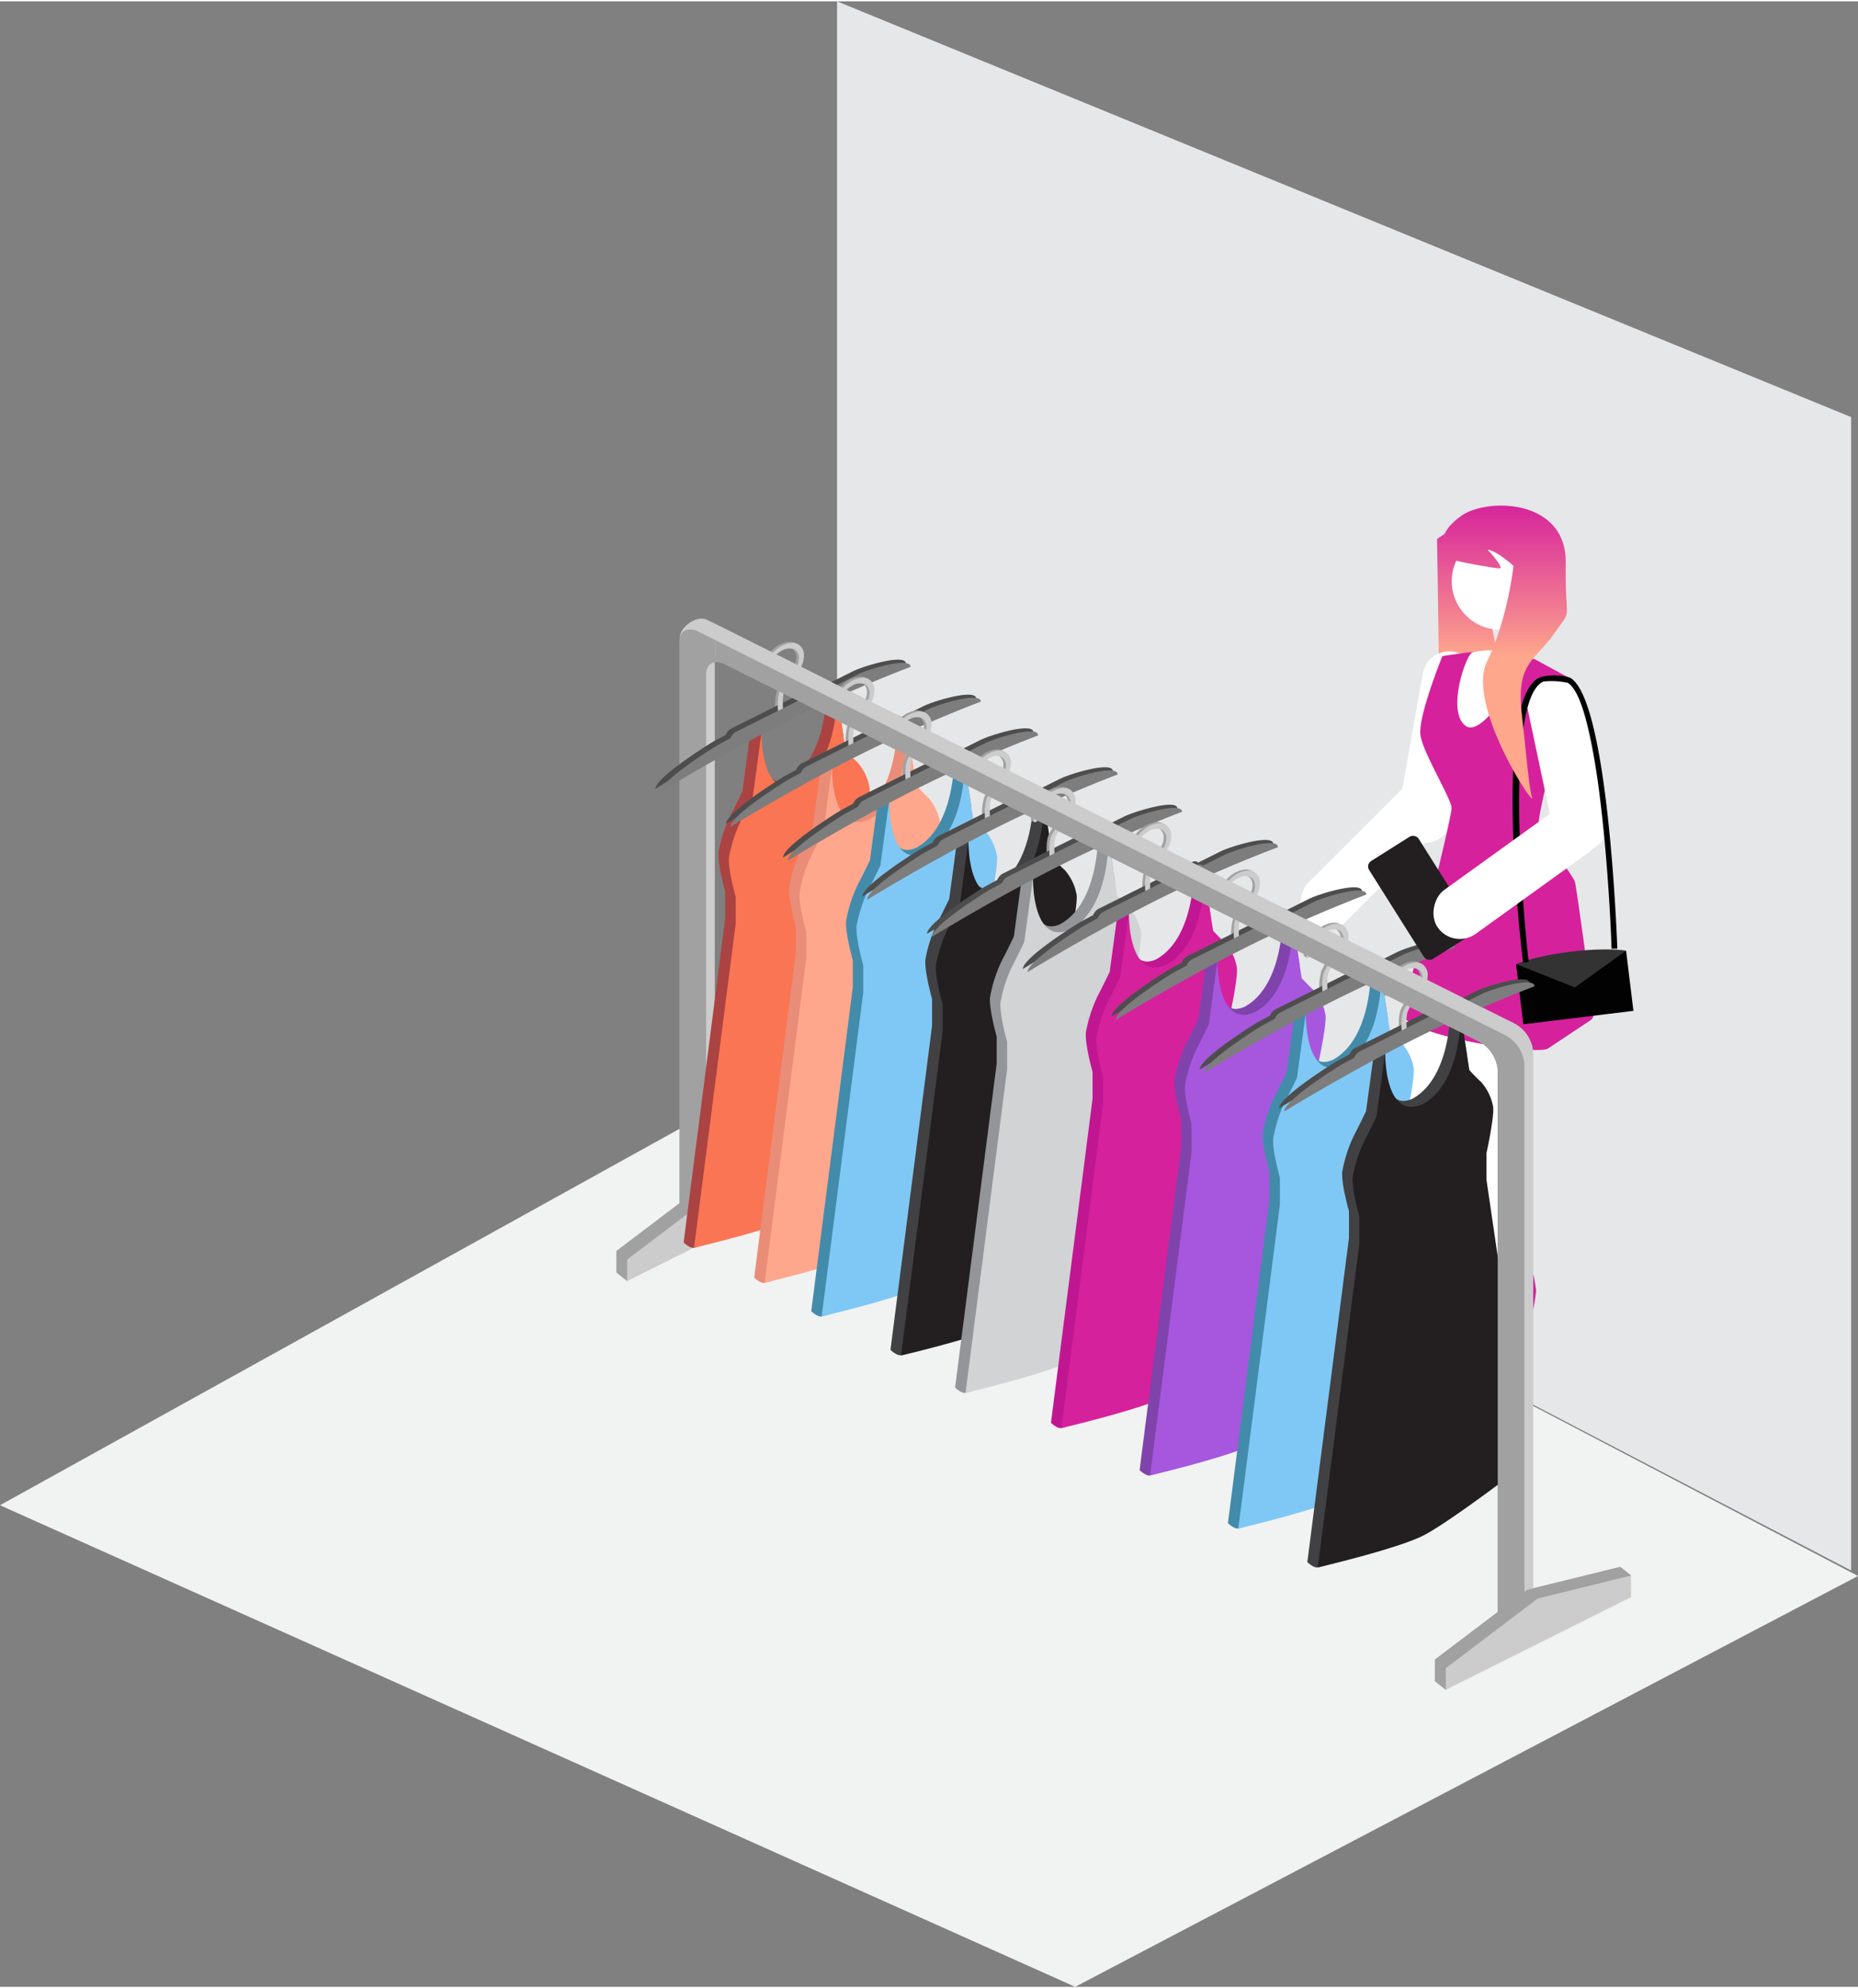 <svg xmlns="http://www.w3.org/2000/svg" xmlns:xlink="http://www.w3.org/1999/xlink" viewBox="0 0 428.91 458.36" aria-hidden="true" width="428px" height="458px"><rect x="0" y="0" width="428.91" height="458.36" fill="#808080" stroke="none"/><defs><linearGradient class="cerosgradient" data-cerosgradient="true" id="CerosGradient_idb24ac6051" gradientUnits="userSpaceOnUse" x1="50%" y1="100%" x2="50%" y2="0%"><stop offset="0%" stop-color="#d1d1d1"/><stop offset="100%" stop-color="#d1d1d1"/></linearGradient><linearGradient id="a62cc81affca31" x1="187.56" y1="114.39" x2="187.56" y2="151.33" gradientTransform="matrix(-1, 0, 0, 1, 526.45, 0)" gradientUnits="userSpaceOnUse"><stop offset="0" stop-color="#d5209c"/><stop offset="0.24" stop-color="#de3c99"/><stop offset="0.77" stop-color="#f48590"/><stop offset="1" stop-color="#ffa78c"/></linearGradient><linearGradient id="b62cc81affca31" x1="179.06" y1="114.39" x2="179.06" y2="151.33" xlink:href="#a62cc81affca31"/></defs><polygon points="193.23 240.14 0 347.18 248.2 458.36 428.91 363.51 193.23 240.14" style="fill:#f1f2f2"/><polygon points="193.23 0 193.23 240.14 427.32 362.25 427.32 95.98 193.23 0" style="fill:#e6e7e8"/><path d="M343,286.36l-6.51,2s-3.72,7.22-5.32,9.74-4.23,7.51-3.32,8.5,9,.4,10.74-1.6,2.18-7.67,3.8-8.14,2.66,5.49,3,6.26,1.93-.07,1.93-.07l-1.82-7a44.36,44.36,0,0,0-.65-5.85A32.56,32.56,0,0,0,343,286.36Z" style="fill:#c11691"/><rect x="324.85" y="209.91" width="12.47" height="44.69" rx="6.24" transform="translate(579.35 551.52) rotate(-162.92)" style="fill:#fff"/><path d="M338.6,292.56h0a6.26,6.26,0,0,0,4.35-7.67l-10.37-37.5a6.24,6.24,0,0,0-7.67-4.35h0a6.26,6.26,0,0,0-4.35,7.67l15,40.13C336.47,294.15,335.29,293.48,338.6,292.56Z" style="fill:#fff"/><path d="M336.43,288.19h1.23a12.16,12.16,0,0,0,5.35-1.28l.25,1s-7.43,20.15-10.57,10.57l3.8-10.08Z" style="fill:#fff"/><path d="M353.86,293.51H345s-3.52,6-5.75,8-6.16,6-5.55,7.24,8.58,2.9,10.75,1.45,4.23-6.77,5.92-6.77,1.14,5.25,1.26,6.09,1.87.47,1.87.47l.1-6.49a44.61,44.61,0,0,0,1-5.81A32,32,0,0,0,353.86,293.51Z" style="fill:#d6219c"/><rect x="336.41" y="214.91" width="12.47" height="44.69" rx="6.24" transform="translate(685.3 474.5) rotate(-180)" style="fill:#fff"/><path d="M347.16,298.31h0a6.26,6.26,0,0,0,5.58-6.83l-3.89-38.71a6.25,6.25,0,0,0-6.82-5.59h0a6.27,6.27,0,0,0-5.59,6.83l8,42.09C344.8,299.51,343.75,298.65,347.16,298.31Z" style="fill:#fff"/><path d="M346.08,293.09l1.19.31a12.06,12.06,0,0,0,5.5.12v1s-12.32,17.6-12.92,7.54l6.24-8.78A1,1,0,0,0,346.08,293.09Z" style="fill:#fff"/><path d="M343.41,139.29,346,152.53s-14.72.8-14.09,8.36-.18-36.78-.18-36.78,9-6.27,12.65-5.19S343.41,139.29,343.41,139.29Z" style="fill:url(#a62cc81affca31)"/><circle cx="346.34" cy="133.86" r="11.21" style="fill:#fff"/><path d="M337,151.09a22.78,22.78,0,0,1,22.47,4.31L344.24,169s-8.13.24-7.21-.94S337,151.09,337,151.09Z" style="fill:#fff"/><rect x="325.52" y="149.83" width="12.47" height="44.69" rx="6.24" transform="translate(35.15 -55.27) rotate(10.05)" style="fill:#fff"/><rect x="311.5" y="174.23" width="12.47" height="44.69" rx="6.24" transform="translate(232.07 -167.1) rotate(45)" style="fill:#fff"/><path d="M361.52,155.8l-7-3.81a1.73,1.73,0,0,0-2.34.67c-2.51,4.47-10.16,17.32-13.86,14.59-4.46-3.31.11-16.49,1.56-16.93s-6.91.84-6.91.84-5.72,14.1-5.06,18.29S335,184,335.09,186.19s-9.83,41.78-11.38,47,31,10.32,33.65,8.54l9.76-6.48a1.66,1.66,0,0,0,.73-1.64c-.71-5.29-3.87-28.67-4.26-30.23-.44-1.77-8.37-11.33-8.37-14,0-2.37,5.73-25.77,7.16-31.59A1.74,1.74,0,0,0,361.52,155.8Z" style="fill:#d6219c"/><rect x="350.73" y="220.66" width="25.6" height="13.97" transform="translate(-24.92 45.75) rotate(-6.96)" style="fill:#020202"/><path d="M375.39,219.16s-4.34-.8-12.86.24S350,222.26,350,222.26l13.55,5.39Z" style="fill:#333"/><rect x="355.48" y="155.53" width="12.47" height="41.11" rx="5.98" transform="translate(-28.62 78.72) rotate(-11.95)" style="fill:#fff"/><path d="M351.6,221.93l1.31-.18c-.74-5.27-6.21-60.6,3.39-64.73a18,18,0,0,1,5.63.31c6.76,4.28,9.52,45.11,10.1,61.37l1.32,0c-.09-2.42-2.07-56.79-10.71-62.44-.89-.59-4.8-1-7-.23C344.37,160,351.14,218.65,351.6,221.93Z" style="fill:#020202"/><path d="M347.73,235.06,165,143.66l-1.73-.86c-2.45-1.23-6.33,1.67-6.33,4.12l1.9,130.37,4.17,5.82,2-2.74V152.56c0-2.44,2-3.43,4.43-2.21l173.9,87a8.35,8.35,0,0,1,4.43,6.64V371.77l4.17,5.82,2-1.5V242.57a8.34,8.34,0,0,0-4.43-6.65Z" style="fill:#ccc"/><path d="M345.74,237.79,163,146.39l-1.73-.86c-2.45-1.22-4.43-.23-4.43,2.21V280l6.16,3.08V155.3c0-2.45,2-3.44,4.43-2.22l173.9,87a8.34,8.34,0,0,1,4.43,6.65V374.51l6.16,3.08V245.3a8.35,8.35,0,0,0-4.43-6.64Z" style="fill:#a1a1a1"/><polygon points="374.02 366.4 333.75 389.77 331.26 387.78 331.26 382.81 352.52 366.71 374.02 361.43 376.5 363.41 374.02 366.4" style="fill:#94846f"/><polygon points="376.5 368.39 333.75 389.77 333.75 384.8 355 368.7 376.5 363.41 376.5 368.39" style="fill:#ffe3bf"/><polygon points="185.04 272.07 144.77 295.44 142.28 293.45 142.28 288.48 163.53 272.38 185.04 267.09 187.52 269.08 185.04 272.07" style="fill:#a1a1a1"/><polygon points="187.52 274.06 144.77 295.44 144.77 290.46 166.02 274.37 187.52 269.08 187.52 274.06" style="fill:#ccc"/><path d="M196.74,197.06v-6.2s1.74-7.85,1.56-10.56a11.89,11.89,0,0,0-2.83-5.88c-.81-.68-.75-4.72-.75-4.72l-1.46-9.49-2.45-1.31s.27,15.69-8.72,20.64c-6,2.7-6.27-5.83-6.28-10.3,0-.4-2.44-1.62-2.44-1.62l-2,14.8s-1.87,3.89-2.69,5.38a32.63,32.63,0,0,0-2.82,8.71c-.18,2.89,1.55,9,1.55,9v6.21l-9.6,74.8s1.5,1.45,2.43,1.22c4.44-1.08,16.72-6,21.82-8.53,6.19-3.1,24.26-16.94,24.26-16.94Z" style="fill:#ab4343"/><path d="M199.18,198.28v-6.2s1.73-7.85,1.55-10.56a11.88,11.88,0,0,0-2.82-5.88c-.82-.68-2.69-2.7-2.69-2.7l-2-12.82s.26,15.69-8.72,20.64c-9,4-8.72-11.92-8.72-11.92l-2,14.8s-1.87,3.89-2.68,5.38a32.31,32.31,0,0,0-2.83,8.71c-.18,2.89,1.56,9,1.56,9v6.21l-9.61,74.8s18.07-4.22,24.26-7.31,24.25-16.95,24.25-16.95Z" style="fill:#fa7554"/><path d="M179.7,165.39c-.29.15-.54.06-.57-.22,0-.09.6.56.57.22,0-.09-.67-1.09-.68-1.2a12.75,12.75,0,0,1,.41-5.29,14,14,0,0,1,2.4-3.53c1.09-1.29,2-2.32,2-3.91a2.24,2.24,0,0,0-1.09-2.1,3.29,3.29,0,0,0-3,.39c-2.83,1.5-3.28,5-3.3,5.16,0,.33.28.93,0,1.05s-1.16-.29-1.12-.63a9.34,9.34,0,0,1,4.42-6.72c1.95-1,3.17-.83,3.85-.48a2.94,2.94,0,0,1,1.42,2.8c-.09,2.19-1.39,3.72-2.54,5.07a11.88,11.88,0,0,0-2,3c-.51,1.16-.37,4-.17,5.49a1,1,0,0,1-.5.9Z" style="fill:#a1a1a1"/><path d="M196.89,154.66l-5.15,2.58c-.11-.32-.56-.39-1.1-.28l-22,11a3.15,3.15,0,0,0-1.1,1.37l-2.83,1.53c-2.86,1.71-13.39,8.52-13.39,10.91v0s14.11-8.66,28.9-16.15,28.9-12.75,28.9-12.75v0C209.09,150.5,199.28,153.46,196.89,154.66Z" style="fill:#4d4d4d"/><path d="M180.31,165.62c-.28.15-.53.06-.57-.22-.06-.43-.55-4.31.31-6.27a14.16,14.16,0,0,1,2.39-3.53c1.1-1.29,2-2.32,2-3.91a2.23,2.23,0,0,0-1.09-2.1,3.3,3.3,0,0,0-3,.39c-2.83,1.5-3.29,5-3.31,5.16a1.12,1.12,0,0,1-.64.82c-.32.12-.54-.06-.5-.4a9.25,9.25,0,0,1,4.42-6.71c1.95-1,3.17-.83,3.85-.49a3,3,0,0,1,1.42,2.8c-.09,2.19-1.39,3.72-2.54,5.07a11.91,11.91,0,0,0-2,3c-.5,1.16-.37,4-.16,5.5a1.06,1.06,0,0,1-.5.89Z" style="fill:#ccc"/><path d="M198,155.39,192.83,158c-.11-.31-.56-.38-1.1-.27l-22,11a3.15,3.15,0,0,0-1.1,1.37l-2.83,1.53c-2.86,1.71-13.39,8.52-13.39,10.91v0s14.11-8.66,28.9-16.15,28.9-12.75,28.9-12.75v0C210.18,151.22,200.37,154.19,198,155.39Z" style="fill:#7d7d7d"/><path d="M213,205.12v-6.21s1.74-7.85,1.55-10.56a11.88,11.88,0,0,0-2.82-5.88c-.82-.67-.75-4.72-.75-4.72l-1.47-9.49L207.09,167s.27,15.69-8.72,20.64c-6,2.7-6.28-5.83-6.29-10.3,0-.4-2.43-1.62-2.43-1.62l-2,14.81s-1.86,3.88-2.68,5.37a32,32,0,0,0-2.82,8.71c-.19,2.89,1.55,9,1.55,9v6.21l-9.6,74.81s1.49,1.44,2.43,1.22c4.44-1.08,16.71-6,21.82-8.54,6.18-3.09,24.25-16.94,24.25-16.94Z" style="fill:#ea8d78"/><path d="M215.45,206.34v-6.21s1.74-7.85,1.55-10.56a11.79,11.79,0,0,0-2.82-5.88c-.82-.67-2.68-2.69-2.68-2.69l-2-12.83s.27,15.69-8.72,20.64c-9,4-8.72-11.92-8.72-11.92l-2,14.8s-1.86,3.89-2.68,5.38a32.39,32.39,0,0,0-2.82,8.71c-.19,2.89,1.55,9,1.55,9V221l-9.6,74.81s18.07-4.23,24.25-7.32,24.25-16.94,24.25-16.94Z" style="fill:#ffa78c"/><path d="M196,173.44c-.28.15-.53.06-.57-.21,0-.09.61.55.57.21,0-.09-.67-1.09-.68-1.2a12.93,12.93,0,0,1,.41-5.29,14.46,14.46,0,0,1,2.4-3.53c1.1-1.29,2-2.32,2-3.91a2.23,2.23,0,0,0-1.09-2.1,3.33,3.33,0,0,0-3,.39c-2.83,1.5-3.29,5-3.31,5.16,0,.34.29.93,0,1s-1.15-.29-1.11-.63a9.26,9.26,0,0,1,4.41-6.71c2-1,3.17-.83,3.85-.48a2.94,2.94,0,0,1,1.43,2.79c-.09,2.19-1.39,3.72-2.54,5.07a12.29,12.29,0,0,0-2,3c-.51,1.16-.37,4-.16,5.5a1.06,1.06,0,0,1-.5.89Z" style="fill:#a1a1a1"/><path d="M213.17,162.71,208,165.29c-.11-.32-.56-.39-1.1-.27l-22,11a3.11,3.11,0,0,0-1.1,1.38L181,178.93c-2.85,1.72-13.38,8.52-13.38,10.91v0s14.1-8.67,28.89-16.16S225.36,161,225.36,161v0C225.36,158.55,215.55,161.52,213.17,162.71Z" style="fill:#4d4d4d"/><path d="M196.59,173.68c-.29.14-.54,0-.57-.22-.06-.44-.56-4.32.3-6.28a14.18,14.18,0,0,1,2.4-3.53c1.1-1.29,2-2.31,2-3.91a2.23,2.23,0,0,0-1.09-2.1,3.33,3.33,0,0,0-3,.4c-2.83,1.49-3.28,5-3.3,5.15a1.09,1.09,0,0,1-.65.82c-.32.12-.54-.06-.5-.4a9.33,9.33,0,0,1,4.42-6.71c2-1,3.17-.83,3.85-.48a2.91,2.91,0,0,1,1.42,2.79c-.09,2.19-1.39,3.72-2.54,5.08a12,12,0,0,0-2,3c-.51,1.16-.37,4-.17,5.5a1,1,0,0,1-.5.89Z" style="fill:#ccc"/><path d="M214.26,163.44,209.11,166c-.11-.32-.56-.39-1.11-.28l-22,11a3.18,3.18,0,0,0-1.11,1.37L182,179.66c-2.85,1.71-13.38,8.52-13.38,10.91v0s14.11-8.66,28.9-16.15,28.89-12.75,28.89-12.75v0C226.45,159.28,216.65,162.25,214.26,163.44Z" style="fill:#7d7d7d"/><path d="M226.19,212.92v-6.21s1.74-7.85,1.55-10.55a11.79,11.79,0,0,0-2.82-5.88c-.82-.68-.75-4.73-.75-4.73l-1.47-9.49-2.44-1.3s.27,15.69-8.72,20.63c-6,2.7-6.28-5.82-6.29-10.29,0-.4-2.43-1.62-2.43-1.62l-2,14.8s-1.86,3.89-2.68,5.38a32.31,32.31,0,0,0-2.83,8.71c-.18,2.89,1.56,9,1.56,9v6.21l-9.6,74.8s1.49,1.45,2.43,1.22c4.44-1.08,16.71-6,21.82-8.54,6.18-3.09,24.25-16.94,24.25-16.94Z" style="fill:#438bab"/><path d="M228.62,214.14v-6.21s1.74-7.85,1.55-10.55a11.71,11.71,0,0,0-2.82-5.88c-.82-.68-2.68-2.7-2.68-2.7l-2-12.82s.27,15.69-8.72,20.63c-9,4-8.72-11.91-8.72-11.91l-2,14.8s-1.86,3.89-2.68,5.38a32.33,32.33,0,0,0-2.82,8.7c-.19,2.89,1.55,9,1.55,9v6.21l-9.6,74.8s18.07-4.23,24.25-7.32,24.25-16.94,24.25-16.94Z" style="fill:#7fc8f5"/><path d="M209.14,181.25c-.29.14-.53.05-.57-.22,0-.09.61.56.57.22,0-.1-.67-1.09-.68-1.2a12.8,12.8,0,0,1,.41-5.3,14.39,14.39,0,0,1,2.4-3.52c1.1-1.3,2-2.32,2-3.91a2.25,2.25,0,0,0-1.09-2.11,3.31,3.31,0,0,0-3,.4c-2.83,1.5-3.29,5-3.31,5.15,0,.34.29.94,0,1.06s-1.16-.3-1.11-.63a9.29,9.29,0,0,1,4.41-6.72c1.95-1,3.17-.83,3.85-.48a2.94,2.94,0,0,1,1.42,2.8c-.08,2.18-1.38,3.72-2.53,5.07a12,12,0,0,0-2,2.95c-.51,1.16-.37,4-.17,5.5a1,1,0,0,1-.5.9Z" style="fill:#a1a1a1"/><path d="M226.33,170.52l-5.15,2.57c-.11-.31-.56-.38-1.1-.27l-22,11a3.15,3.15,0,0,0-1.1,1.37l-2.83,1.53c-2.85,1.71-13.38,8.52-13.38,10.91v0s14.1-8.66,28.89-16.15,28.9-12.75,28.9-12.75v0C238.53,166.35,228.72,169.32,226.33,170.52Z" style="fill:#4d4d4d"/><path d="M209.76,181.48c-.29.14-.54.06-.57-.22s-.56-4.31.3-6.27a14,14,0,0,1,2.4-3.53c1.09-1.3,2-2.32,2-3.91a2.24,2.24,0,0,0-1.09-2.1,3.29,3.29,0,0,0-3,.39c-2.83,1.5-3.28,5-3.3,5.15a1.11,1.11,0,0,1-.65.83c-.32.11-.54-.06-.5-.4a9.34,9.34,0,0,1,4.42-6.72c1.95-1,3.17-.83,3.85-.48a2.94,2.94,0,0,1,1.42,2.8c-.09,2.18-1.39,3.72-2.54,5.07a11.88,11.88,0,0,0-2,3c-.51,1.15-.37,4-.17,5.49a1,1,0,0,1-.5.9Z" style="fill:#ccc"/><path d="M227.43,171.25l-5.15,2.57c-.11-.31-.57-.38-1.11-.27l-22,11a3.14,3.14,0,0,0-1.11,1.38l-2.83,1.53c-2.85,1.71-13.38,8.52-13.38,10.91v0s14.1-8.66,28.9-16.15,28.89-12.75,28.89-12.75v-.05C239.62,167.08,229.82,170.05,227.43,171.25Z" style="fill:#7d7d7d"/><path d="M244.53,221.9v-6.21s1.73-7.85,1.55-10.55a11.88,11.88,0,0,0-2.83-5.89c-.81-.67-.75-4.72-.75-4.72L241,185l-2.45-1.31s.27,15.7-8.72,20.64c-6,2.7-6.27-5.82-6.28-10.29,0-.4-2.43-1.62-2.43-1.62l-2,14.8s-1.87,3.89-2.68,5.38a32.25,32.25,0,0,0-2.83,8.7c-.18,2.89,1.55,9,1.55,9v6.2l-9.6,74.81s1.5,1.45,2.43,1.22c4.44-1.08,16.72-6,21.82-8.54,6.19-3.09,24.26-16.94,24.26-16.94Z" style="fill:#414042"/><path d="M247,223.12v-6.21s1.73-7.85,1.55-10.55a11.87,11.87,0,0,0-2.82-5.89c-.82-.67-2.69-2.69-2.69-2.69L241,185s.26,15.7-8.72,20.64c-9,4-8.72-11.91-8.72-11.91l-2,14.8s-1.87,3.88-2.68,5.38a32.25,32.25,0,0,0-2.83,8.7c-.18,2.89,1.56,9,1.56,9v6.2l-9.61,74.81s18.07-4.23,24.26-7.32,24.25-16.94,24.25-16.94Z" style="fill:#231f20"/><path d="M227.48,190.23c-.29.14-.54.05-.57-.22,0-.09.6.56.57.22,0-.1-.67-1.09-.68-1.2a12.8,12.8,0,0,1,.41-5.3,13.94,13.94,0,0,1,2.4-3.52c1.09-1.3,2-2.32,2-3.91a2.27,2.27,0,0,0-1.09-2.11,3.33,3.33,0,0,0-3,.4c-2.83,1.49-3.28,5-3.3,5.15,0,.34.28.94,0,1.06s-1.16-.3-1.12-.63a9.34,9.34,0,0,1,4.42-6.72c1.95-1,3.17-.83,3.85-.48a2.94,2.94,0,0,1,1.42,2.8c-.09,2.18-1.39,3.72-2.54,5.07a12,12,0,0,0-2,2.95c-.51,1.16-.37,4-.17,5.5a1,1,0,0,1-.5.9Z" style="fill:#a1a1a1"/><path d="M244.67,179.5l-5.15,2.57c-.11-.31-.56-.38-1.1-.27l-22,11a3.17,3.17,0,0,0-1.1,1.38l-2.83,1.53c-2.86,1.71-13.39,8.52-13.39,10.91v0S213.18,198,228,190.52s28.9-12.75,28.9-12.75v-.05C256.87,175.33,247.06,178.3,244.67,179.5Z" style="fill:#4d4d4d"/><path d="M228.09,190.46c-.28.14-.53,0-.57-.22-.06-.44-.55-4.31.31-6.28a14.37,14.37,0,0,1,2.39-3.52c1.1-1.3,2-2.32,2-3.91a2.25,2.25,0,0,0-1.09-2.11,3.31,3.31,0,0,0-3,.4c-2.83,1.49-3.29,5-3.31,5.15a1.12,1.12,0,0,1-.64.83.35.35,0,0,1-.5-.4,9.28,9.28,0,0,1,4.42-6.72c2-1,3.17-.83,3.85-.48a3,3,0,0,1,1.42,2.8c-.09,2.18-1.39,3.72-2.54,5.07a12,12,0,0,0-2,3c-.5,1.16-.37,4-.16,5.5a1.06,1.06,0,0,1-.5.9Z" style="fill:#ccc"/><path d="M245.76,180.22l-5.15,2.58c-.11-.32-.56-.39-1.1-.27l-22,11a3.11,3.11,0,0,0-1.1,1.38l-2.83,1.52c-2.86,1.72-13.39,8.53-13.39,10.91v.05s14.11-8.67,28.9-16.15S258,178.49,258,178.49v0C258,176.06,248.15,179,245.76,180.22Z" style="fill:#7d7d7d"/><path d="M259.41,230.56v-6.21s1.74-7.85,1.56-10.55a11.8,11.8,0,0,0-2.83-5.88c-.81-.68-.75-4.73-.75-4.73l-1.46-9.49-2.45-1.3s.27,15.69-8.72,20.63c-6,2.7-6.27-5.82-6.28-10.29,0-.4-2.44-1.62-2.44-1.62l-2,14.8s-1.87,3.89-2.69,5.38a32.28,32.28,0,0,0-2.82,8.71c-.18,2.89,1.55,9,1.55,9v6.21l-9.6,74.8s1.5,1.45,2.43,1.22c4.44-1.08,16.72-6,21.82-8.54C251,309.61,269,295.76,269,295.76Z" style="fill:#939598"/><path d="M261.85,231.78v-6.21s1.73-7.85,1.55-10.55a11.88,11.88,0,0,0-2.82-5.88c-.82-.68-2.69-2.7-2.69-2.7l-2-12.82s.26,15.69-8.72,20.63c-9,4.05-8.72-11.91-8.72-11.91l-2,14.8s-1.87,3.89-2.68,5.38a32.31,32.31,0,0,0-2.83,8.71c-.18,2.89,1.56,9,1.56,9v6.21l-9.61,74.8S241,317,247.2,313.92,271.45,297,271.45,297Z" style="fill:#d1d3d4"/><path d="M242.37,198.89c-.29.14-.54.05-.58-.22,0-.09.61.56.58.22,0-.1-.67-1.09-.68-1.2-.12-1.39-.22-3.86.41-5.29a14.25,14.25,0,0,1,2.39-3.53c1.1-1.3,2-2.32,2-3.91a2.27,2.27,0,0,0-1.09-2.11,3.33,3.33,0,0,0-3,.4c-2.83,1.5-3.29,5-3.3,5.15,0,.34.28.94,0,1.06s-1.16-.29-1.12-.63a9.31,9.31,0,0,1,4.42-6.72c2-1,3.17-.83,3.85-.48a2.94,2.94,0,0,1,1.42,2.8c-.09,2.18-1.39,3.72-2.54,5.07a12,12,0,0,0-2,2.95c-.51,1.16-.37,4-.17,5.5a1,1,0,0,1-.5.9Z" style="fill:#a1a1a1"/><path d="M259.56,188.16l-5.15,2.57c-.11-.31-.56-.38-1.1-.27l-22,11a3.15,3.15,0,0,0-1.1,1.37l-2.83,1.53c-2.86,1.71-13.39,8.52-13.39,10.91v0s14.11-8.66,28.9-16.15,28.9-12.75,28.9-12.75v-.05C271.76,184,262,187,259.56,188.16Z" style="fill:#4d4d4d"/><path d="M243,199.12c-.28.14-.53.06-.57-.22-.06-.43-.55-4.31.3-6.27a14.27,14.27,0,0,1,2.4-3.53c1.1-1.3,2-2.32,2-3.91a2.23,2.23,0,0,0-1.09-2.1,3.27,3.27,0,0,0-3,.39c-2.83,1.5-3.29,5-3.31,5.16a1.12,1.12,0,0,1-.64.82c-.32.11-.54-.06-.5-.4a9.28,9.28,0,0,1,4.42-6.72c1.94-1,3.16-.83,3.85-.48a3,3,0,0,1,1.42,2.8c-.09,2.18-1.39,3.72-2.54,5.07a11.91,11.91,0,0,0-2,3c-.5,1.16-.37,4-.16,5.49a1.06,1.06,0,0,1-.5.9Z" style="fill:#ccc"/><path d="M260.65,188.89l-5.15,2.57c-.11-.31-.56-.38-1.1-.27l-22,11a3.09,3.09,0,0,0-1.1,1.37l-2.83,1.53c-2.86,1.71-13.39,8.52-13.39,10.91v0s14.11-8.66,28.9-16.15,28.9-12.75,28.9-12.75v0C272.85,184.72,263,187.69,260.65,188.89Z" style="fill:#7d7d7d"/><path d="M281.54,238.68v-6.2s1.73-7.85,1.55-10.56a11.89,11.89,0,0,0-2.83-5.88c-.81-.68-.75-4.72-.75-4.72l-1.46-9.49-2.45-1.31s.27,15.69-8.71,20.64c-6,2.7-6.28-5.83-6.29-10.3,0-.4-2.43-1.62-2.43-1.62l-2,14.8s-1.87,3.89-2.68,5.38a32.31,32.31,0,0,0-2.83,8.71c-.18,2.89,1.55,9,1.55,9v6.21l-9.6,74.8s1.5,1.45,2.43,1.22c4.44-1.08,16.72-6,21.83-8.53,6.18-3.1,24.25-16.94,24.25-16.94Z" style="fill:#c11691"/><path d="M284,239.9v-6.2s1.73-7.85,1.55-10.56a11.88,11.88,0,0,0-2.82-5.88c-.82-.68-2.69-2.7-2.69-2.7l-2-12.82s.26,15.69-8.72,20.63c-9,4-8.72-11.91-8.72-11.91l-2,14.8s-1.87,3.89-2.68,5.38a32.31,32.31,0,0,0-2.83,8.71c-.18,2.89,1.56,9,1.56,9v6.21l-9.61,74.8s18.08-4.22,24.26-7.31,24.25-16.95,24.25-16.95Z" style="fill:#d6219c"/><path d="M264.49,207c-.29.15-.54.06-.57-.22,0-.09.6.56.57.22,0-.09-.67-1.09-.68-1.2a12.75,12.75,0,0,1,.41-5.29,14,14,0,0,1,2.4-3.53c1.1-1.29,2-2.32,2-3.91a2.24,2.24,0,0,0-1.09-2.1,3.29,3.29,0,0,0-3,.39c-2.83,1.5-3.28,5-3.3,5.16,0,.33.28.93,0,1.05s-1.16-.29-1.12-.63a9.34,9.34,0,0,1,4.42-6.72c2-1,3.17-.83,3.85-.48a2.94,2.94,0,0,1,1.42,2.8c-.09,2.19-1.39,3.72-2.54,5.07a11.88,11.88,0,0,0-2,3c-.51,1.16-.37,4-.17,5.49a1,1,0,0,1-.5.9Z" style="fill:#a1a1a1"/><path d="M281.68,196.28l-5.15,2.58c-.11-.32-.56-.39-1.1-.28l-22,11a3.15,3.15,0,0,0-1.1,1.37l-2.83,1.53c-2.86,1.71-13.39,8.52-13.39,10.91v0s14.11-8.66,28.9-16.15,28.9-12.75,28.9-12.75v0C293.88,192.12,284.07,195.08,281.68,196.28Z" style="fill:#4d4d4d"/><path d="M265.1,207.24c-.28.15-.53.06-.57-.22-.06-.43-.55-4.31.31-6.27a14.44,14.44,0,0,1,2.39-3.53c1.1-1.29,2-2.32,2-3.91a2.23,2.23,0,0,0-1.09-2.1,3.3,3.3,0,0,0-3,.39c-2.83,1.5-3.29,5-3.31,5.16a1.12,1.12,0,0,1-.64.82c-.32.12-.54-.06-.5-.4a9.28,9.28,0,0,1,4.42-6.72c2-1,3.17-.82,3.85-.48a3,3,0,0,1,1.42,2.8c-.09,2.19-1.39,3.72-2.54,5.07a11.91,11.91,0,0,0-2,3c-.5,1.16-.37,4-.16,5.5a1.06,1.06,0,0,1-.5.89Z" style="fill:#ccc"/><path d="M282.77,197l-5.15,2.57c-.11-.31-.56-.38-1.1-.27l-22,11a3.15,3.15,0,0,0-1.1,1.37l-2.83,1.53c-2.86,1.71-13.39,8.52-13.39,10.91v0s14.11-8.66,28.9-16.15S295,195.28,295,195.28v-.05C295,192.84,285.16,195.81,282.77,197Z" style="fill:#7d7d7d"/><path d="M302,249.62v-6.21s1.74-7.85,1.56-10.56a11.89,11.89,0,0,0-2.83-5.88c-.81-.67-.75-4.72-.75-4.72l-1.46-9.49-2.45-1.31s.27,15.69-8.72,20.64c-6,2.7-6.27-5.83-6.28-10.29,0-.41-2.44-1.63-2.44-1.63l-2,14.81s-1.87,3.88-2.69,5.37a32.39,32.39,0,0,0-2.82,8.71c-.19,2.89,1.55,9,1.55,9v6.21l-9.6,74.81s1.5,1.44,2.43,1.22c4.44-1.08,16.72-6,21.82-8.54,6.18-3.09,24.26-16.94,24.26-16.94Z" style="fill:#8043ab"/><path d="M304.44,250.84v-6.21s1.74-7.85,1.56-10.56a11.89,11.89,0,0,0-2.83-5.88c-.81-.67-2.68-2.69-2.68-2.69l-2-12.83s.27,15.69-8.72,20.64c-9,4-8.72-11.92-8.72-11.92l-2,14.81s-1.87,3.88-2.69,5.37a32.74,32.74,0,0,0-2.82,8.71c-.18,2.89,1.55,9,1.55,9v6.21l-9.6,74.81s18.07-4.23,24.25-7.32S314.05,316,314.05,316Z" style="fill:#a657de"/><path d="M285,218c-.29.14-.54.05-.58-.22,0-.09.61.56.58.22,0-.1-.67-1.09-.68-1.2a12.8,12.8,0,0,1,.41-5.3,14.18,14.18,0,0,1,2.39-3.52c1.1-1.3,2-2.32,2-3.91a2.26,2.26,0,0,0-1.08-2.11,3.33,3.33,0,0,0-3,.4c-2.83,1.49-3.29,5-3.3,5.15-.05.34.28.93,0,1s-1.15-.29-1.11-.63a9.31,9.31,0,0,1,4.42-6.71c1.95-1,3.17-.83,3.85-.48a2.94,2.94,0,0,1,1.42,2.8c-.09,2.18-1.39,3.71-2.54,5.07a12,12,0,0,0-2,2.95c-.51,1.16-.38,4-.17,5.5a1,1,0,0,1-.5.89Z" style="fill:#a1a1a1"/><path d="M302.16,207.21,297,209.79c-.11-.32-.56-.39-1.1-.27l-22,11a3.11,3.11,0,0,0-1.1,1.38L270,223.43c-2.86,1.72-13.39,8.53-13.39,10.91v0s14.11-8.67,28.9-16.15,28.9-12.76,28.9-12.76v0C314.36,203.05,304.55,206,302.16,207.21Z" style="fill:#4d4d4d"/><path d="M285.58,218.18c-.29.14-.53,0-.57-.22-.06-.44-.55-4.32.3-6.28a14.2,14.2,0,0,1,2.4-3.52c1.1-1.3,2-2.32,2-3.91a2.25,2.25,0,0,0-1.09-2.11,3.31,3.31,0,0,0-3,.4c-2.83,1.49-3.29,5-3.31,5.15a1.09,1.09,0,0,1-.65.82.33.33,0,0,1-.49-.39,9.29,9.29,0,0,1,4.41-6.72c1.95-1,3.17-.83,3.85-.48a2.94,2.94,0,0,1,1.42,2.8c-.08,2.18-1.38,3.71-2.53,5.07a12,12,0,0,0-2,3c-.51,1.16-.37,4-.17,5.5a1,1,0,0,1-.5.9Z" style="fill:#ccc"/><path d="M303.25,207.94l-5.15,2.58c-.11-.32-.56-.39-1.1-.27l-22,11a3.11,3.11,0,0,0-1.1,1.38L271,224.16c-2.86,1.72-13.39,8.52-13.39,10.91v.05s14.11-8.67,28.9-16.16,28.9-12.75,28.9-12.75v0C315.45,203.78,305.64,206.75,303.25,207.94Z" style="fill:#7d7d7d"/><path d="M322.38,261.89v-6.21s1.74-7.85,1.55-10.56a11.79,11.79,0,0,0-2.82-5.88c-.82-.68-.75-4.72-.75-4.72L318.9,225l-2.45-1.31s.27,15.69-8.72,20.64c-6,2.7-6.28-5.83-6.29-10.3,0-.4-2.43-1.62-2.43-1.62l-2,14.8s-1.86,3.89-2.68,5.38a32.39,32.39,0,0,0-2.82,8.71c-.19,2.89,1.55,9,1.55,9v6.21l-9.6,74.8s1.5,1.45,2.43,1.22c4.44-1.08,16.71-6,21.82-8.53,6.18-3.09,24.25-16.94,24.25-16.94Z" style="fill:#438bab"/><path d="M324.81,263.11V256.9s1.74-7.85,1.56-10.56a11.89,11.89,0,0,0-2.83-5.88c-.81-.68-2.68-2.7-2.68-2.7l-2-12.82s.27,15.69-8.72,20.64c-9,4-8.72-11.92-8.72-11.92l-2,14.8s-1.87,3.89-2.69,5.38a32.28,32.28,0,0,0-2.82,8.71c-.19,2.89,1.55,9,1.55,9v6.21l-9.6,74.8s18.07-4.22,24.25-7.31,24.26-16.94,24.26-16.94Z" style="fill:#7fc8f5"/><path d="M305.33,230.21c-.28.15-.53.06-.57-.22,0-.09.61.56.57.22,0-.09-.67-1.09-.68-1.2a12.77,12.77,0,0,1,.42-5.29,14.44,14.44,0,0,1,2.39-3.53c1.1-1.29,2-2.32,2-3.91a2.23,2.23,0,0,0-1.09-2.1,3.3,3.3,0,0,0-3,.39c-2.83,1.5-3.29,5-3.31,5.16,0,.33.29.93,0,1.05s-1.15-.29-1.11-.63a9.28,9.28,0,0,1,4.42-6.71c1.95-1,3.17-.83,3.85-.48a2.93,2.93,0,0,1,1.42,2.79c-.09,2.19-1.39,3.72-2.54,5.07a12.29,12.29,0,0,0-2,3c-.5,1.16-.37,4-.16,5.5a1.06,1.06,0,0,1-.5.89Z" style="fill:#a1a1a1"/><path d="M322.53,219.48l-5.15,2.58c-.11-.32-.57-.39-1.11-.28l-22,11a3.14,3.14,0,0,0-1.11,1.38l-2.83,1.52c-2.85,1.72-13.38,8.52-13.38,10.91v0S291,238,305.83,230.5s28.89-12.75,28.89-12.75v0C334.72,215.32,324.92,218.29,322.53,219.48Z" style="fill:#4d4d4d"/><path d="M306,230.44c-.29.15-.54.06-.57-.21-.06-.44-.56-4.32.3-6.28a14.18,14.18,0,0,1,2.4-3.53c1.1-1.29,2-2.32,2-3.91a2.23,2.23,0,0,0-1.09-2.1,3.36,3.36,0,0,0-3,.39c-2.83,1.5-3.28,5-3.3,5.16a1.09,1.09,0,0,1-.65.82c-.31.12-.54-.06-.5-.4a9.31,9.31,0,0,1,4.42-6.71c1.95-1,3.17-.83,3.85-.48a2.91,2.91,0,0,1,1.42,2.79c-.08,2.19-1.39,3.72-2.53,5.07a12.29,12.29,0,0,0-2,3c-.51,1.16-.37,4-.17,5.5a1,1,0,0,1-.5.89Z" style="fill:#ccc"/><path d="M323.62,220.21l-5.15,2.57c-.11-.31-.56-.38-1.1-.27l-22,11a3.15,3.15,0,0,0-1.1,1.37l-2.83,1.53C288.55,238.14,278,245,278,247.34v0s14.11-8.66,28.9-16.15,28.9-12.75,28.9-12.75v0C335.82,216.05,326,219,323.62,220.21Z" style="fill:#7d7d7d"/><path d="M340.72,270.86v-6.2s1.73-7.85,1.55-10.56a11.88,11.88,0,0,0-2.82-5.88c-.82-.68-.76-4.72-.76-4.72L337.23,234l-2.44-1.31s.26,15.69-8.72,20.64c-6,2.7-6.28-5.83-6.29-10.3,0-.4-2.43-1.62-2.43-1.62l-2,14.8s-1.87,3.89-2.68,5.38a32.31,32.31,0,0,0-2.83,8.71c-.18,2.89,1.56,9,1.56,9v6.21l-9.61,74.8s1.5,1.45,2.44,1.22c4.44-1.08,16.71-6,21.82-8.53,6.18-3.1,24.25-16.95,24.25-16.95Z" style="fill:#414042"/><path d="M343.15,272.08v-6.2s1.74-7.86,1.55-10.56a11.79,11.79,0,0,0-2.82-5.88c-.82-.68-2.68-2.7-2.68-2.7l-2-12.82s.27,15.69-8.72,20.63c-9,4.05-8.72-11.91-8.72-11.91l-2,14.8s-1.87,3.89-2.68,5.38a32.31,32.31,0,0,0-2.83,8.71c-.18,2.89,1.56,9,1.56,9v6.21l-9.6,74.8s18.07-4.22,24.25-7.31,24.25-17,24.25-17Z" style="fill:#231f20"/><path d="M323.67,239.19c-.29.14-.54.06-.57-.22,0-.09.6.56.57.22,0-.09-.67-1.09-.68-1.2-.12-1.39-.22-3.86.41-5.29a14,14,0,0,1,2.4-3.53c1.1-1.29,2-2.32,2-3.91a2.23,2.23,0,0,0-1.09-2.1,3.29,3.29,0,0,0-3,.39c-2.83,1.5-3.28,5-3.3,5.16,0,.33.29.93,0,1s-1.16-.29-1.12-.63a9.34,9.34,0,0,1,4.42-6.72c2-1,3.17-.83,3.85-.48a2.94,2.94,0,0,1,1.42,2.8c-.08,2.19-1.39,3.72-2.53,5.07a11.91,11.91,0,0,0-2,3c-.51,1.16-.37,4-.17,5.49a1,1,0,0,1-.5.9Z" style="fill:#a1a1a1"/><path d="M340.86,228.46,335.71,231c-.11-.32-.56-.39-1.1-.28l-22,11a3.15,3.15,0,0,0-1.1,1.37l-2.83,1.53c-2.86,1.71-13.39,8.52-13.39,10.91v0s14.11-8.66,28.9-16.15,28.9-12.75,28.9-12.75v0C353.06,224.3,343.25,227.26,340.86,228.46Z" style="fill:#4d4d4d"/><path d="M324.29,239.42c-.29.15-.54.06-.58-.22s-.55-4.31.31-6.27a14.44,14.44,0,0,1,2.39-3.53c1.1-1.29,2-2.32,2-3.91a2.24,2.24,0,0,0-1.08-2.1,3.29,3.29,0,0,0-3,.39c-2.83,1.5-3.29,5-3.3,5.16a1.13,1.13,0,0,1-.65.82c-.32.12-.54-.06-.5-.4a9.31,9.31,0,0,1,4.42-6.72c1.95-1,3.17-.82,3.85-.48a2.94,2.94,0,0,1,1.42,2.8c-.09,2.19-1.39,3.72-2.54,5.07a11.88,11.88,0,0,0-2,3c-.51,1.16-.38,4-.17,5.5a1,1,0,0,1-.5.89Z" style="fill:#ccc"/><path d="M342,229.19l-5.16,2.57c-.11-.31-.56-.38-1.1-.27l-22,11a3.09,3.09,0,0,0-1.1,1.37l-2.83,1.53c-2.85,1.71-13.38,8.52-13.38,10.91v0s14.1-8.66,28.89-16.15,28.9-12.75,28.9-12.75v-.05C354.15,225,344.34,228,342,229.19Z" style="fill:#7d7d7d"/><path d="M349.45,235.92l-1.72-.86-182.57-91.3v7.6c.56-1.53,2.24-2,4.24-1l173.9,87a8.35,8.35,0,0,1,4.43,6.64V371.77l4.17,5.82,2-1.5V242.57A8.34,8.34,0,0,0,349.45,235.92Z" style="fill:#ccc"/><path d="M347.47,238.66l-1.73-.87-180.58-90.3v5.09a4.23,4.23,0,0,1,2.25.5l173.9,87a8.34,8.34,0,0,1,4.43,6.65V374.51l6.16,3.08V245.3A8.35,8.35,0,0,0,347.47,238.66Z" style="fill:#a1a1a1"/><polygon points="374.02 366.4 333.75 389.77 331.26 387.78 331.26 382.81 352.52 366.71 374.02 361.43 376.5 363.41 374.02 366.4" style="fill:#a1a1a1"/><polygon points="376.5 368.39 333.75 389.77 333.75 384.8 355 368.7 376.5 363.41 376.5 368.39" style="fill:#ccc"/><rect x="321.34" y="193.57" width="13.52" height="26.73" rx="1.49" transform="translate(-59.81 206.89) rotate(-32.23)" style="fill:#231f20"/><rect x="343.84" y="178.46" width="12.47" height="44.69" rx="6.24" transform="translate(308.37 -200.61) rotate(54.23)" style="fill:#fff"/><path d="M349.38,130.32s-4-3.62-5.95-3.69c0,0,4.18,4.42,2.59,4.28-1.75-.15-8-1.31-9.28-1.64a4.9,4.9,0,0,1-2.11-1c-1.78-1.85-3.25-5.21,2.68-9.47s24.3-4,24.13,10.81,1.74,10-2.64,16.31-8.84,6.67-7.52,18.46,1.67,17.1,2.39,19.35c1,3.2-15.28-21.27-10.41-31.3S349.38,130.32,349.38,130.32Z" style="fill:url(#b62cc81affca31)"/></svg>
